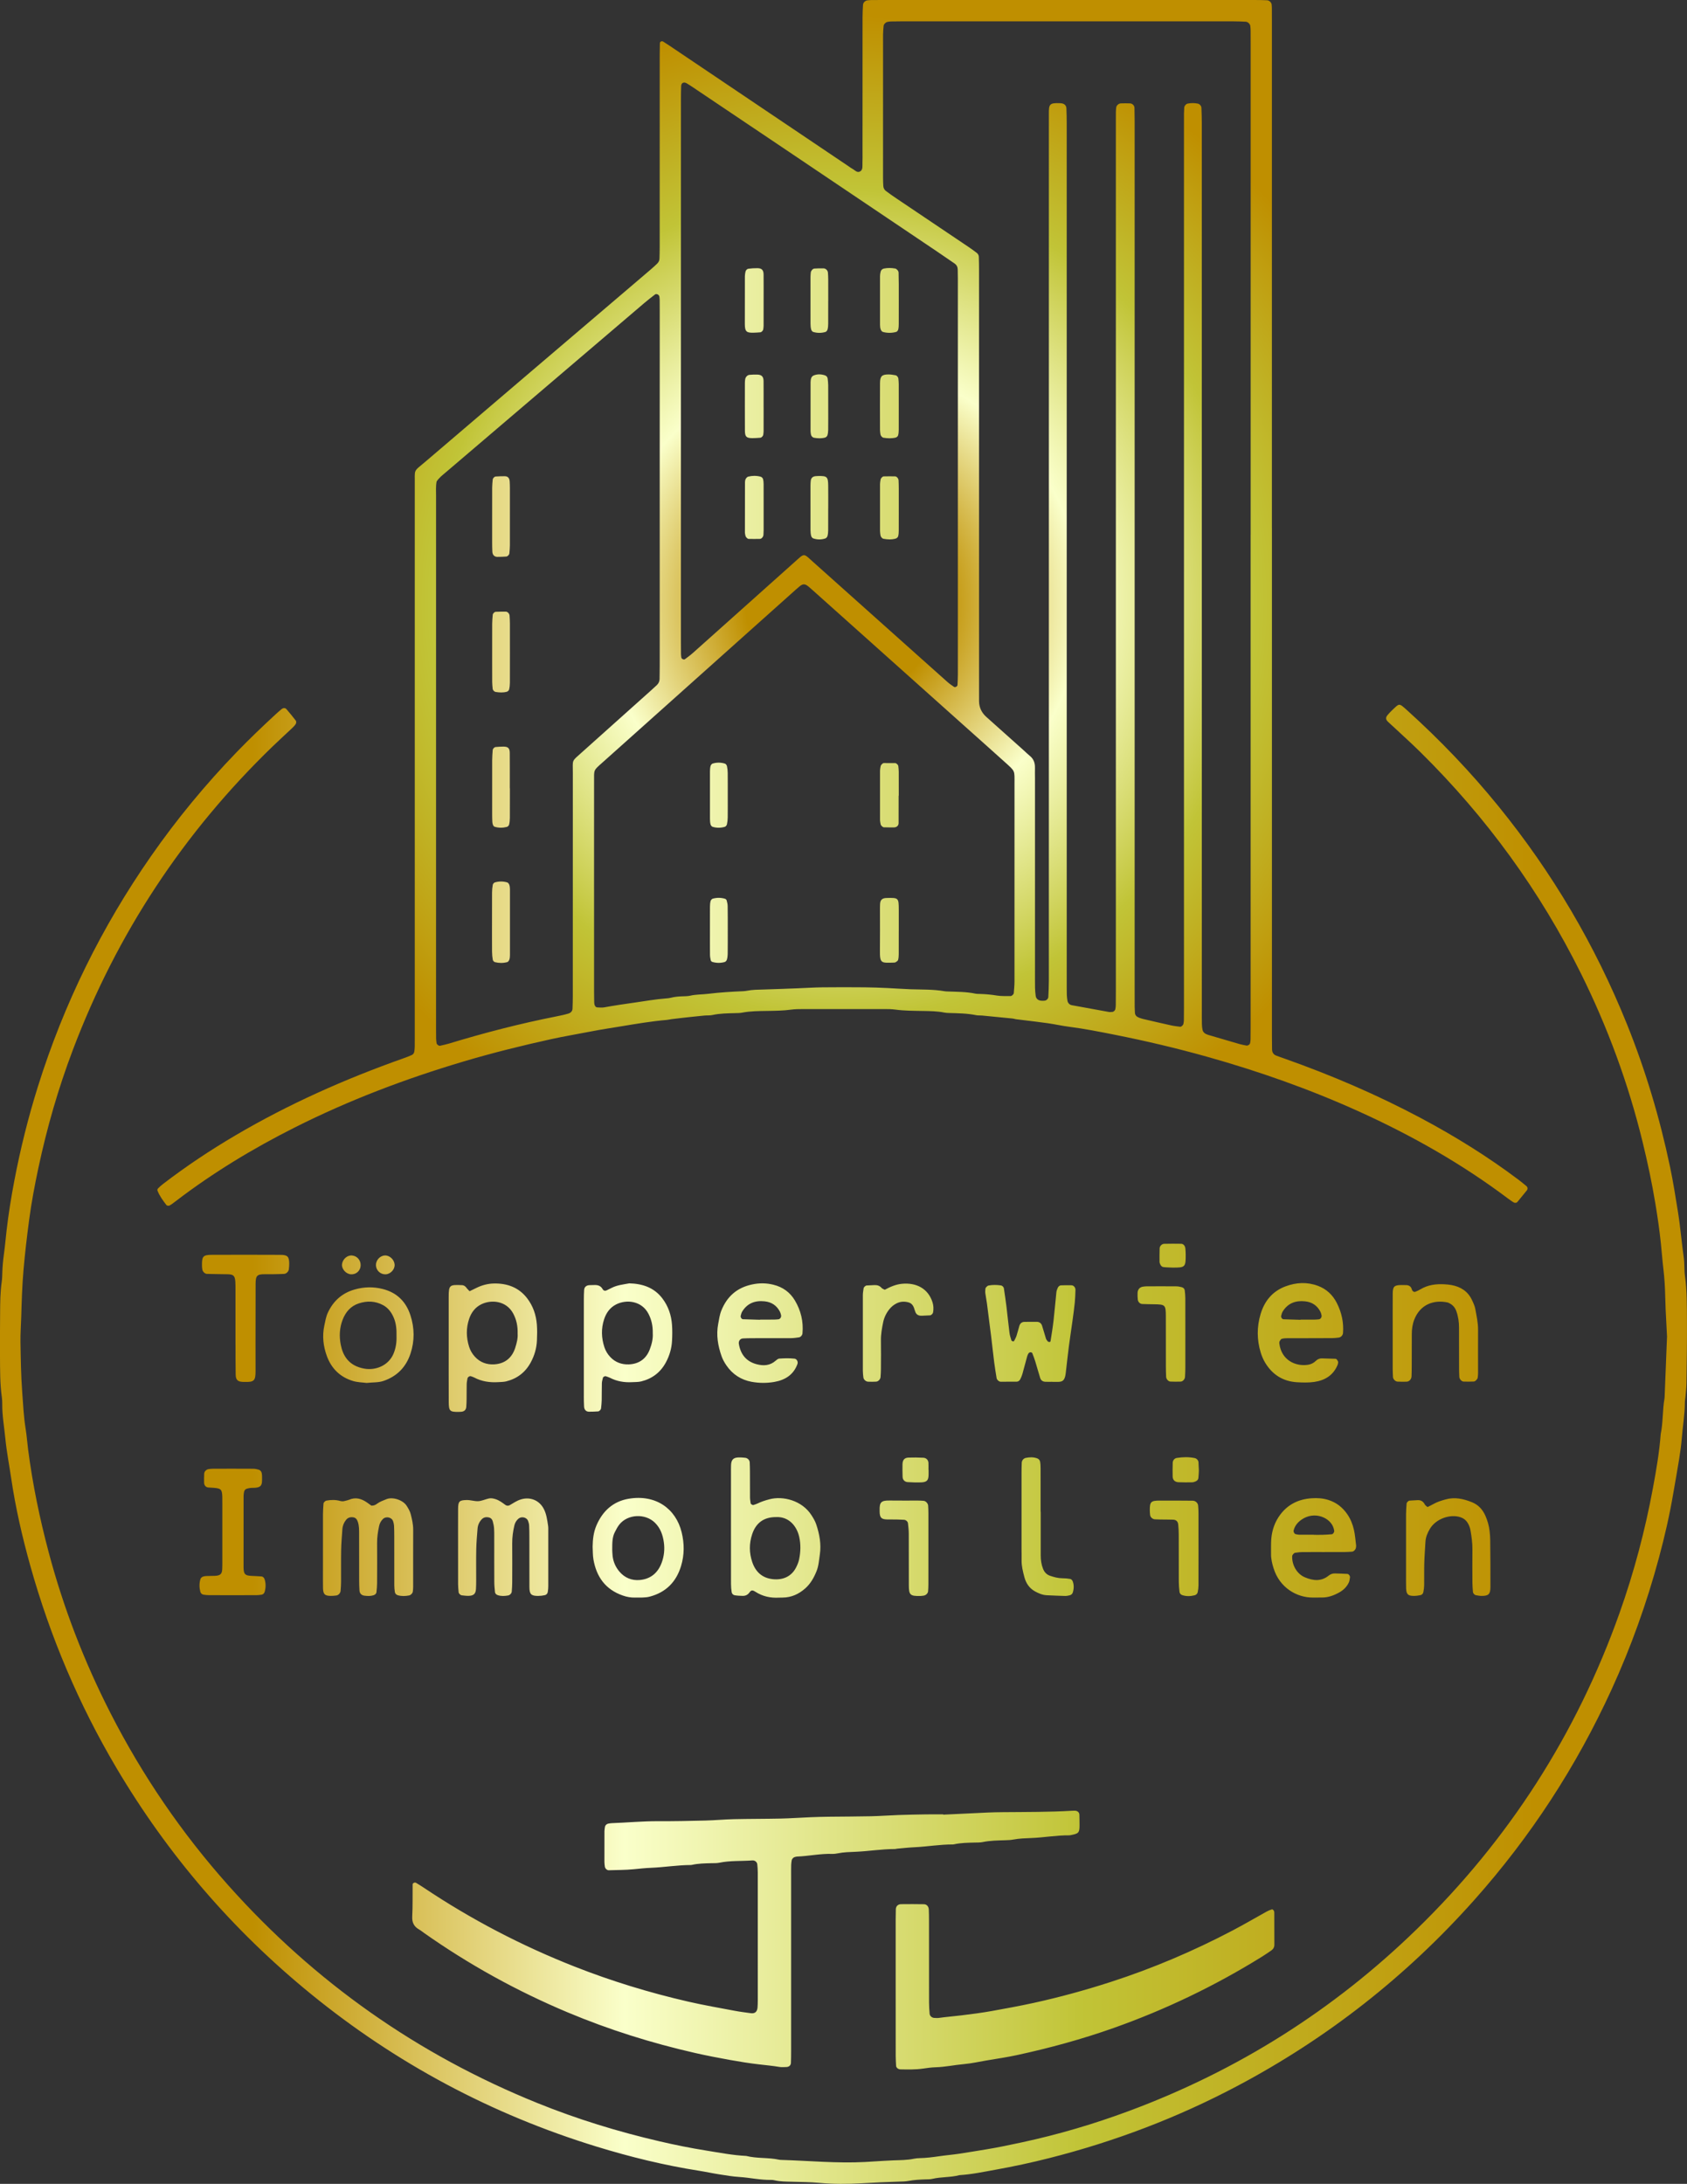 <?xml version="1.0" encoding="UTF-8"?><svg id="Ebene_1" xmlns="http://www.w3.org/2000/svg" xmlns:xlink="http://www.w3.org/1999/xlink" viewBox="0 0 1413.75 1829.28"><rect x="0" y="0" width="1413.75" height="1829.28" fill="#333333" stroke="none"/><defs><style>.cls-1{fill:url(#Unbenannter_Verlauf_1066);}.cls-2{fill:url(#Unbenannter_Verlauf_1067);}</style><radialGradient id="Unbenannter_Verlauf_1066" cx="706.01" cy="504.99" fx="706.01" fy="504.99" r="540.65" gradientUnits="userSpaceOnUse"><stop offset=".15" stop-color="#bf8f00"/><stop offset=".37" stop-color="#faffca"/><stop offset=".64" stop-color="#c1c437"/><stop offset=".91" stop-color="#bf8f00"/></radialGradient><linearGradient id="Unbenannter_Verlauf_1067" x1="0" y1="1026.88" x2="1413.75" y2="1026.88" gradientUnits="userSpaceOnUse"><stop offset=".15" stop-color="#bf8f00"/><stop offset=".37" stop-color="#faffca"/><stop offset=".64" stop-color="#c1c437"/><stop offset=".91" stop-color="#bf8f00"/></linearGradient></defs><path class="cls-1" d="m1065.91,442.4c0,141.68,0,283.37,0,425.05,0,3.84.06,7.67.1,11.51.03,2.47,1.11,4.32,3.44,5.23,2.38.93,4.81,1.74,7.21,2.59,39.2,13.88,77.34,30.2,114.07,49.76,28.54,15.2,55.97,32.2,81.83,51.65,2.29,1.73,4.5,3.57,6.71,5.41.97.81,1.12,2.44.3,3.46-2.59,3.24-5.22,6.45-7.87,9.64-.83,1-2.31,1.1-3.45.35-1.33-.88-2.68-1.75-3.95-2.71-38.98-29.37-81.16-53.26-125.57-73.36-41.1-18.6-83.5-33.55-126.9-45.74-25.81-7.25-51.89-13.39-78.17-18.6-12.5-2.48-25.03-4.95-37.7-6.58-6.01-.77-11.93-2.12-17.93-2.98-6.95-1.01-13.93-1.77-20.9-2.64-1.9-.24-3.8-.43-5.7-.7-.95-.14-1.87-.49-2.81-.59-8.58-.87-17.15-1.71-25.73-2.52-1.59-.15-3.24.05-4.78-.27-7.57-1.56-15.24-1.62-22.91-1.85-1.28-.04-2.57-.1-3.82-.35-6-1.22-12.08-1.24-18.15-1.35-7.67-.14-15.34-.12-22.98-1.15-3.16-.43-6.38-.44-9.58-.44-22.71-.03-45.41-.03-68.12.01-3.19,0-6.42.04-9.58.47-6.68.92-13.39.97-20.1,1.08-7.03.11-14.07.1-21.03,1.46-1.87.37-3.82.33-5.74.38-6.39.18-12.78.21-19.09,1.59-2.16.47-4.46.24-6.69.44-3.5.31-6.99.7-10.48,1.07-2.54.27-5.08.54-7.61.83-3.17.36-6.34.73-9.51,1.13-1.27.16-2.51.52-3.78.63-13.05,1.1-25.94,3.32-38.85,5.45-8.18,1.35-16.38,2.56-24.52,4.16-11.26,2.22-22.61,4.06-33.81,6.53-24.61,5.42-49.07,11.49-73.23,18.67-48.77,14.48-96.17,32.46-141.66,55.35-34.92,17.58-68.24,37.72-99.33,61.47-1.77,1.35-3.54,2.75-5.47,3.85-.62.36-2.18.17-2.56-.33-2.9-3.78-5.78-7.62-7.53-12.12-.19-.49-.02-1.4.34-1.76,1.33-1.35,2.74-2.65,4.25-3.81,19.3-14.81,39.52-28.26,60.48-40.6,44.76-26.35,91.98-47.33,140.89-64.64,2.4-.85,4.8-1.74,7.11-2.8,1.17-.53,1.98-1.63,2.16-2.99.16-1.26.32-2.54.34-3.81.05-3.52.04-7.04.04-10.55,0-150.96,0-301.92,0-452.88,0-2.24-.03-4.48,0-6.72.24-14.79-1.98-10.76,9.83-20.85,57.86-49.45,115.83-98.77,173.77-148.14,4.87-4.15,9.75-8.29,14.59-12.46,1.69-1.46,3.35-2.96,4.95-4.52,1.17-1.14,1.9-2.57,1.94-4.25.08-3.2.17-6.39.17-9.59.01-53.73,0-107.46.01-161.19,0-3.2.07-6.39.14-9.59.03-1.33,1.61-2.08,2.79-1.34,1.62,1.02,3.24,2.05,4.83,3.12,50.13,33.74,100.26,67.48,150.38,101.22,1.06.71,2.06,1.54,3.19,2.12,2.16,1.11,4.16,3.87,6.78,2.19,2.37-1.52,1.67-4.63,1.79-7.12.15-2.87.06-5.76.06-8.63,0-37.74,0-75.48.02-113.22,0-3.51.18-7.02.4-10.53.12-1.9,1.89-3.52,3.8-3.74.95-.11,1.91-.2,2.86-.22,2.56-.04,5.12-.03,7.68-.03,104.9,0,209.81,0,314.71,0,3.2,0,6.39.07,9.58.21,1.87.09,3.68,1.93,3.84,3.69.09.95.15,1.91.16,2.87.02,3.2.02,6.4.02,9.59,0,142,0,284.01,0,426.01Zm-17.82,5.45c0-137.2,0-274.41,0-411.61,0-3.52,0-7.04-.03-10.55-.01-1.28-.12-2.55-.25-3.83-.18-1.74-2.01-3.57-3.88-3.67-3.51-.18-7.03-.31-10.54-.31-92.75-.02-185.5-.01-278.25,0-2.88,0-5.76.02-8.63.1-.95.02-1.9.22-2.84.39-1.34.23-3.04,1.87-3.17,3.25-.24,2.54-.48,5.09-.48,7.63-.03,39.98-.02,79.96-.01,119.93,0,2.24.1,4.47.23,6.71.1,1.69.93,3.15,2.21,4.11,3.06,2.31,6.22,4.49,9.4,6.63,19.89,13.39,39.8,26.75,59.69,40.14,2.38,1.6,4.71,3.3,6.99,5.03,1.04.79,1.71,1.94,1.75,3.28.11,3.51.18,7.03.18,10.55,0,117.69,0,235.39,0,353.08,0,2.88-.02,5.76.01,8.64q.09,7.76,6.05,13.13c10.48,9.39,20.99,18.75,31.48,28.13,1.67,1.49,3.24,3.11,4.99,4.5,3.3,2.63,4.45,6.08,4.34,10.15-.08,2.88.02,5.76.02,8.63,0,53.41,0,106.82,0,160.23,0,5.12-.04,10.24.04,15.35.04,2.23.26,4.46.55,6.68.31,2.37,2.03,3.85,4.59,4.08.95.09,1.92.06,2.87-.02,1.51-.12,3.06-1.56,3.13-3.11.21-4.46.44-8.93.44-13.4.02-238.91.02-477.82.02-716.72,0-3.2.02-6.4,0-9.59-.06-8.22.56-9.29,9.37-8.96.32.01.64.06.95.09,2.54.21,4.27,1.75,4.37,4.2.17,4.15.26,8.31.26,12.46.01,239.55,0,479.1.01,718.64,0,3.84-.02,7.68.07,11.51.04,1.59.26,3.18.5,4.75.32,2.03,1.74,3.55,3.68,3.91,10.35,1.91,20.71,3.81,31.07,5.66.92.16,1.9.01,2.85-.03,1.16-.05,2.41-1.23,2.58-2.43.14-.95.34-1.9.35-2.85.06-3.84.07-7.68.07-11.51,0-242.43,0-484.85,0-727.28,0-3.2-.02-6.4.02-9.59.02-1.28.12-2.55.26-3.82.2-1.81,2-3.48,3.97-3.55,2.55-.09,5.1-.09,7.65.01,1.98.09,3.65,1.78,3.7,3.7.1,3.83.15,7.67.15,11.51,0,243.71,0,487.41,0,731.12,0,3.52-.02,7.04.02,10.55.01,1.6.12,3.19.2,4.79.11,2.22,1.51,3.42,3.41,4.15,1.19.46,2.41.86,3.65,1.15,7.76,1.81,15.53,3.63,23.31,5.33,2.49.55,5.04.8,7.57,1.14.91.12,2.52-1.36,2.69-2.37.15-.94.39-1.89.4-2.84.07-3.84.08-7.67.08-11.51,0-246.26,0-492.53,0-738.79,0-3.2-.02-6.4.01-9.59.02-1.6.1-3.19.21-4.79.1-1.5,1.55-3.14,2.92-3.39,2.85-.52,5.7-.56,8.55.05,1.37.29,2.87,1.85,2.93,3.4.17,4.15.33,8.3.33,12.46.01,247.86.01,495.73.02,743.59,0,3.84-.02,7.68.06,11.51.03,1.59.2,3.19.49,4.76.31,1.66,1.41,2.84,2.91,3.58.85.42,1.78.71,2.69.98,8.57,2.52,17.14,5.05,25.73,7.52,1.84.53,3.74.81,5.62,1.19,1.05.21,2.78-.96,2.93-1.96.14-.95.37-1.89.39-2.84.07-3.52.08-7.04.08-10.55,0-137.52,0-275.05,0-412.57Zm-550.25,296.54c0,28.77,0,57.54,0,86.31,0,2.88.03,5.75.11,8.63.03.95.11,1.97.49,2.81.37.82,1.01,1.68,2.12,1.7,1.9.04,3.86.31,5.7-.03,8.47-1.54,16.98-2.8,25.51-4,8.84-1.24,17.63-2.85,26.55-3.5,1.27-.09,2.56-.22,3.79-.54,3.43-.89,6.93-1.13,10.45-1.24,1.91-.06,3.88-.06,5.72-.49,5.03-1.17,10.17-.97,15.23-1.59,9.84-1.2,19.71-1.79,29.61-2.2.95-.04,1.91-.18,2.85-.36,4.73-.92,9.53-.91,14.32-1.05,9.26-.26,18.52-.64,27.78-.99,7.02-.27,14.04-.74,21.07-.82,11.83-.14,23.65-.11,35.48-.01,6.39.05,12.77.32,19.16.6,6.38.28,12.76.81,19.14,1.02,9.58.31,19.18,0,28.68,1.66.94.17,1.91.16,2.87.2,7.66.3,15.34.2,22.9,1.8,1.24.26,2.55.23,3.82.26,4.8.12,9.54.57,14.29,1.35,3.74.62,7.62.35,11.44.41.99.02,2.57-1.45,2.65-2.44.25-3.17.59-6.36.6-9.54.04-55.3.04-110.6.01-165.9,0-11.3.79-10.07-8.05-18.04-11.63-10.49-23.35-20.88-35.02-31.32-41.94-37.49-83.88-74.99-125.82-112.48-1.19-1.06-2.38-2.13-3.61-3.16-3-2.53-4.81-2.62-7.59-.3-2.2,1.85-4.34,3.77-6.49,5.69-52.67,47.07-105.33,94.15-158,141.23-8.62,7.71-7.74,6.1-7.76,17.12-.05,29.73-.02,59.46-.02,89.18Zm72.79-434.39c0,76.11,0,152.22,0,228.33,0,3.2,0,6.4.05,9.59.01.95.18,1.9.29,2.85.14,1.12,2.1,2.09,3.01,1.41,2.28-1.72,4.62-3.4,6.75-5.3,28.4-25.33,56.77-50.69,85.13-76.06,8.81-7.88,7.14-7.59,15.95.25,27.46,24.46,54.85,48.99,82.27,73.5,10.01,8.95,20.01,17.92,30.06,26.83,1.66,1.47,3.53,2.69,5.36,3.96.92.64,2.85-.4,2.91-1.57.14-2.87.3-5.74.3-8.62.01-110.65.01-221.29,0-331.94,0-2.56-.04-5.12-.12-7.67-.06-2.04-.97-3.69-2.65-4.85-5-3.45-10-6.89-15.04-10.28-42.96-28.92-85.92-57.83-128.9-86.73-24.93-16.77-49.88-33.52-74.83-50.26-1.86-1.25-3.72-2.48-5.64-3.62-2.48-1.47-4.61-.45-4.71,2.27-.13,3.51-.18,7.03-.18,10.55,0,75.79,0,151.58,0,227.37Zm-204.74,93.33c-.78,3.8-.46,7.97-.46,12.11-.02,148.99-.01,297.97-.01,446.96,0,2.56-.02,5.12.05,7.67.04,1.27.24,2.54.4,3.8.12.97,1.89,2.32,2.8,2.11,2.49-.57,5-1.06,7.44-1.8,29.61-9.01,59.54-16.75,89.92-22.76,3.44-.68,6.88-1.4,10.24-2.39,1.87-.55,3.41-1.89,3.51-4.09.15-3.51.24-7.03.24-10.54.01-62.34-.02-124.69.03-187.03,0-11.49-1.31-9.22,7.54-17.16,19.28-17.29,38.6-34.53,57.89-51.8,1.67-1.49,3.33-2.98,4.95-4.53,1.45-1.38,2.26-3.1,2.31-5.1.08-3.52.12-7.03.12-10.55,0-99.43,0-198.86,0-298.29,0-2.88,0-5.75-.04-8.63-.01-.95-.15-1.91-.25-2.86-.16-1.54-2.42-2.72-3.62-1.8-3.04,2.33-6.07,4.68-8.99,7.16-24.83,21.14-49.63,42.31-74.44,63.46-30.65,26.13-61.31,52.26-91.96,78.4-2.66,2.27-5.52,4.36-7.68,7.66Z"/><path class="cls-2" d="m1397.04,1120.06c-.37-7.23-.81-15.21-1.19-23.19-.18-3.83-.29-7.67-.37-11.51-.15-7.36-.61-14.67-1.47-22-.86-7.29-1.4-14.62-2.16-21.93-1.15-11.14-2.78-22.2-4.6-33.22-2.86-17.33-6.52-34.5-10.69-51.59-11.95-48.95-29.23-95.91-51.61-141.02-34.41-69.4-79.43-131.12-134.53-185.51-7.05-6.96-14.43-13.59-21.67-20.37-1.87-1.75-3.81-3.42-5.64-5.2-2.01-1.94-2.01-3.63-.08-5.81,1.06-1.2,2.11-2.41,3.28-3.5,6.58-6.19,5.76-6.68,12.86-.28,27.61,24.89,53.22,51.68,76.67,80.53,45.1,55.49,81.01,116.39,107.71,182.73,15.55,38.63,27.4,78.38,35.96,119.11,2.63,12.49,4.61,25.12,6.65,37.74,2.09,12.95,3.07,26.01,4.97,38.97.28,1.89.27,3.83.37,5.74.16,2.87.08,5.78.49,8.62,1.8,12.72,1.63,25.53,1.71,38.31.11,17.27-.18,34.54-.41,51.81-.05,3.83-.51,7.65-.82,11.47-.13,1.59-.49,3.18-.5,4.77-.03,9.94-1.78,19.73-2.55,29.61-.47,6.04-1.33,12.07-2.29,18.06-1.5,9.46-3.26,18.88-4.86,28.33-3.09,18.28-7.24,36.33-12.06,54.21-10.16,37.71-23.28,74.36-39.51,109.9-29.58,64.76-68.03,123.73-115.39,176.86-56.75,63.67-122.82,115.51-198.19,155.47-50.18,26.61-102.9,46.63-157.91,60.56-14.83,3.76-29.82,6.98-44.88,9.69-10.03,1.8-20.05,3.94-30.28,4.55-7.45,2-15.27,1.35-22.77,3.13-1.84.44-3.81.37-5.73.43-4.8.16-9.57.41-14.31,1.3-2.5.47-5.09.5-7.64.57-10.55.29-21.08.8-31.61,1.4-11.78.67-23.63.72-35.46-.37-7.63-.7-15.33-.69-23-.93-4.79-.15-9.6-.09-14.31-1.19-.93-.22-1.9-.37-2.85-.35-9,.21-17.78-1.88-26.71-2.45-5.72-.36-11.41-1.34-17.09-2.23-5.67-.89-11.29-2.12-16.95-3.01-29.05-4.57-57.54-11.57-85.61-20.18-88.12-27.06-168.01-69.66-239.48-127.89-65.62-53.46-119.97-116.66-163.08-189.53-31.42-53.12-55.32-109.45-71.97-168.83-6.81-24.3-12.47-48.9-16.15-73.9-1.63-11.06-3.79-22.06-4.87-33.17-.93-9.53-2.65-19.01-2.58-28.64.02-1.91-.06-3.85-.33-5.74-1.61-11.45-1.46-22.97-1.55-34.48-.09-12.15.03-24.31.1-36.46.05-8.63.13-17.27,1.36-25.85.36-2.52.4-5.1.48-7.66.16-5.12.62-10.19,1.33-15.27.92-6.64,1.48-13.33,2.25-20,1.61-13.98,3.87-27.85,6.49-41.65,5.08-26.68,11.65-53.02,19.78-78.95,21.69-69.15,53.3-133.42,94.73-192.87,21.62-31.03,45.62-60.09,71.91-87.28,10.46-10.81,21.3-21.21,32.35-31.4,1.64-1.52,3.34-2.98,5.05-4.42,1.52-1.28,3.16-1.34,4.27-.04,2.69,3.15,5.35,6.33,7.85,9.64.43.57.34,1.99-.07,2.67-.83,1.33-1.98,2.49-3.13,3.58-5.34,5.06-10.8,9.99-16.09,15.1-74.8,72.22-130.65,156.95-167.52,254.16-12.26,32.31-21.81,65.45-29,99.25-3.05,14.37-5.79,28.82-7.72,43.38-1.84,13.93-3.5,27.88-4.71,41.9-1.13,13.09-1.55,26.16-1.9,39.26-.19,7.03-.77,14.06-.65,21.08.25,14.06.42,28.15,1.47,42.17.76,10.18,1.21,20.41,2.86,30.54.92,5.66,1.3,11.41,2.04,17.12,3.77,29.19,9.71,57.92,17.28,86.36,12.45,46.81,29.81,91.71,51.85,134.81,26.79,52.38,59.74,100.56,98.92,144.43,72.14,80.8,158.45,141.52,258.89,182.12,33.22,13.43,67.37,23.92,102.24,32.01,13.04,3.03,26.2,5.69,39.42,7.79,11.01,1.75,22,3.92,33.19,4.44,9.05,2.3,18.5,1.19,27.59,3.17.62.13,1.27.17,1.91.18,23.32.7,46.6,2.97,69.97,1.74,2.55-.13,5.1-.31,7.66-.46,5.42-.31,10.84-.71,16.27-.91,5.75-.21,11.51-.17,17.19-1.37,1.55-.33,3.17-.45,4.76-.49,5.44-.13,10.81-.77,16.2-1.57,5.67-.84,11.4-1.29,17.1-2.15,7.57-1.15,15.11-2.41,22.66-3.65,10.09-1.64,20.06-3.78,30.04-5.92,30.32-6.52,59.98-15.3,89.05-26.07,91.22-33.81,171.84-84.6,241.54-152.4,77.14-75.03,133.87-163.32,169.94-264.81,12.12-34.09,21.36-68.95,27.96-104.49,2.8-15.06,5.42-30.19,6.57-45.51,2.04-9.74,1.42-19.77,3.13-29.55.11-.63.13-1.27.16-1.91.65-16.29,1.29-32.58,1.97-49.65Zm-606.58,399.72c-4.8,0-9.59-.06-14.39.01-7.67.12-15.34.26-23.01.53-7.67.27-15.32.86-22.99,1.03-11.83.26-23.66.25-35.49.4-5.11.07-10.23.2-15.34.41-8.3.34-16.6.95-24.91,1.13-13.11.29-26.22.21-39.33.51-7.99.18-15.96.95-23.94,1.15-13.11.33-26.22.6-39.33.54-13.13-.06-26.19,1.19-39.28,1.66-.95.03-1.89.26-2.84.41-1.15.19-2.43,1.41-2.6,2.5-.19,1.26-.46,2.52-.47,3.79-.05,8.63-.05,17.27-.02,25.9,0,1.27.21,2.54.37,3.81.19,1.51,1.73,3.06,3.25,3.02,7.02-.2,14.07-.18,21.05-.86,4.77-.47,9.52-.99,14.32-1.18,11.17-.44,22.25-2.33,33.45-2.34.32,0,.64-.07.95-.14,5.35-1.18,10.79-1.26,16.22-1.39,2.24-.06,4.53.06,6.69-.39,9.16-1.9,18.49-1.22,27.72-1.93,2.05-.16,3.89,1.35,4.08,3.24.22,2.22.41,4.46.41,6.69.02,35.82.02,71.63.01,107.45,0,1.92-.06,3.84-.2,5.75-.28,3.65-2.22,5.32-5.62,4.84-4.42-.62-8.87-1.14-13.25-1.97-13.16-2.5-26.38-4.76-39.42-7.77-32.38-7.45-64.1-17.13-95.04-29.31-44.47-17.5-86.6-39.47-126.33-66.04-2.12-1.42-4.29-2.76-6.47-4.08-1.12-.68-2.91.15-2.93,1.33-.09,8.95.14,17.91-.33,26.84-.27,5.18,1.59,8.55,5.91,10.98,1.39.78,2.62,1.83,3.93,2.75,37.76,26.6,77.97,48.78,120.57,66.64,34.53,14.48,70.11,25.63,106.59,33.94,9.63,2.2,19.35,4.05,29.08,5.81,8.16,1.47,16.36,2.81,24.6,3.75,5.71.66,11.43,1.19,17.1,2.14,1.87.31,3.83.11,5.74.07,2.22-.05,3.77-1.4,3.85-3.44.12-3.19.16-6.39.16-9.59,0-49.25,0-98.5,0-147.75,0-2.88-.02-5.76.06-8.63.03-1.27.26-2.53.44-3.79.16-1.08,1.45-2.43,2.47-2.66.62-.14,1.23-.39,1.86-.42,9.9-.37,19.66-2.56,29.62-2.24,1.58.05,3.2-.16,4.76-.48,5.05-1.03,10.16-1.08,15.27-1.31,10.85-.5,21.61-2.29,32.49-2.28.63,0,1.26-.25,1.89-.31,4.77-.42,9.54-.97,14.32-1.19,10.85-.5,21.6-2.41,32.49-2.35.32,0,.64-.07.95-.14,5.66-1.23,11.42-1.29,17.18-1.43,2.24-.06,4.52.03,6.69-.41,6.32-1.3,12.71-1.35,19.1-1.55,2.23-.07,4.49-.16,6.68-.57,5.06-.97,10.16-1.08,15.28-1.29,10.53-.42,20.96-2.36,31.54-2.24.32,0,.64-.06.95-.12,6.68-1.33,7.72-1.71,7.65-8.51-.03-2.88-.02-5.76-.12-8.63-.07-2.05-1.64-3.37-3.86-3.38-.64,0-1.28,0-1.92.03-19.48,1.16-39,1.03-58.5,1.2-4.16.04-8.31.13-12.46.31-12.45.56-24.9,1.19-37.36,1.78,0-.08-.01-.16-.02-.24Zm-39.84,202.21c0,2.87.19,5.74.35,8.6.06,1.13,1.4,2.41,2.49,2.58.31.05.62.2.93.2,6.39.11,12.78.29,19.15-.65,3.47-.51,6.98-1,10.48-1.1,8.01-.23,15.84-1.95,23.8-2.65,6.34-.56,12.6-1.97,18.89-3.05,8.49-1.45,17.03-2.66,25.44-4.48,27.47-5.94,54.55-13.32,81.05-22.71,43.53-15.42,84.93-35.28,124.18-59.63,2.71-1.68,5.35-3.49,7.99-5.3,1.68-1.15,2.59-2.76,2.58-4.85-.02-8.95-.01-17.91-.05-26.86,0-.61-.16-1.32-.5-1.81-.31-.46-1.08-1.07-1.44-.95-1.51.47-3,1.06-4.38,1.82-9.51,5.26-18.88,10.77-28.5,15.82-32.87,17.27-66.92,31.77-102.28,43.19-21.27,6.87-42.78,12.78-64.63,17.56-11.54,2.52-23.15,4.63-34.76,6.73-8.47,1.53-17.03,2.61-25.57,3.67-6.33.78-12.71,1.27-19.04,2.15-1.25.17-2.55.04-3.83,0-1.93-.06-3.76-1.57-3.92-3.51-.27-3.18-.48-6.37-.49-9.56-.04-23.03-.02-46.06-.03-69.09,0-2.88-.04-5.76-.17-8.63-.12-2.57-1.71-4.4-4.09-4.44-6.39-.11-12.79-.12-19.18-.04-2.58.03-4.26,1.74-4.35,4.16-.1,2.88-.13,5.75-.13,8.63-.01,18.87,0,37.74,0,56.62,0,19.19-.01,38.38.02,57.58Zm-138-394.97c0,2.21.2,4.45.54,6.63.2,1.32,1.25,2.38,2.52,2.6,2.18.37,4.42.45,6.64.51,2.36.06,4.3-.82,5.74-2.83,1.31-1.83,2.25-2.37,4.88-.67,6.13,3.97,12.84,5.4,20.04,4.97.95-.06,1.91-.05,2.87-.05,7.37-.05,13.62-2.92,19.03-7.74,4.39-3.9,7.17-8.86,9.36-14.26,1.84-4.53,2.1-9.32,2.8-14.03,1.31-8.72-.3-17.16-3.05-25.38-.9-2.68-2.42-5.2-3.96-7.6-7.92-12.36-23.91-16.36-35.28-13.31-3.4.91-6.73,1.94-9.89,3.51-1.12.56-2.36.88-3.55,1.28-.61.2-2.18-.78-2.25-1.41-.19-1.57-.51-3.14-.53-4.71-.06-7.34-.02-14.68-.05-22.02-.01-2.55-.07-5.1-.2-7.65-.09-1.84-1.73-3.54-3.72-3.77-1.89-.22-3.81-.38-5.71-.31-4.41.17-6.08,2.01-6.22,6.68-.07,2.23-.04,4.47-.04,6.7,0,14.68,0,29.36,0,44.04,0,16.27-.02,32.55.02,48.82Zm57.11-39.81c1.43,6.29,1.25,12.68-.05,18.97-.51,2.45-1.54,4.86-2.71,7.1-3.78,7.18-10.78,10.38-19.25,9.5-8.88-.93-14.48-6-17.3-14.28-2.65-7.78-2.68-15.63-.07-23.43,3.21-9.61,9.96-14.37,20.09-14.3,10.38-.52,17.19,7.22,19.29,16.45Zm-285.86,9.24c0,10.22-.03,20.44.02,30.66.01,2.22.26,4.45.46,6.66.09,1.02,1.5,2.4,2.59,2.53,1.89.22,3.8.47,5.7.44,4.23-.08,5.97-1.67,6.23-5.62.17-2.55.18-5.11.19-7.66.02-8.62-.12-17.25.06-25.87.12-5.74.63-11.47,1.09-17.2.24-2.93,1.42-5.56,3.45-7.73,1.69-1.8,3.84-2.13,6.16-1.55,1.72.43,2.72,1.67,3.14,3.28.49,1.84.92,3.73,1.07,5.62.21,2.54.15,5.11.16,7.66.01,12.46-.03,24.92.04,37.37.01,2.86.29,5.72.59,8.57.15,1.38,1.23,2.21,2.5,2.61,2.81.89,5.67.71,8.52.19,1.46-.27,2.92-1.75,3.04-3.31.19-2.54.36-5.09.37-7.64.04-10.86.09-21.72,0-32.58-.04-5.15.65-10.19,1.83-15.18.53-2.22,1.65-4.11,3.42-5.62,2.51-2.14,6.97-1.15,8.04,1.89.42,1.19.81,2.45.88,3.69.17,3.19.21,6.38.21,9.58.02,14.05-.02,28.11.04,42.16.03,6,1.45,7.4,7.29,7.4,1.89,0,3.82-.23,5.66-.65,1.27-.28,2.23-1.31,2.44-2.67.25-1.57.41-3.16.41-4.75.03-15.33.01-30.66,0-46,0-1.6.08-3.22-.16-4.78-.78-5.04-1.36-10.15-3.95-14.7-3.9-6.84-11.38-9.6-18.88-7.28-3.43,1.06-6.28,3.06-9.31,4.81-1.19.69-2.55.59-3.62-.19-2.58-1.89-5.08-3.82-8.2-4.83-1.88-.61-3.77-.99-5.64-.59-3.11.67-6.15,2.22-9.24,2.28-3.09.06-6.21-1.04-9.43-.97-6.07.13-7.1,1.02-7.14,7.37-.07,10.86-.02,21.72-.02,32.58h-.01Zm-76.18-37.81c-4.71-3.32-9.68-4.81-15.29-2.34-.87.38-1.85.49-2.76.78-1.54.49-2.99.63-4.64.16-3.73-1.06-7.57-.97-11.38-.3-1.07.19-2.46,1.52-2.53,2.58-.19,2.86-.42,5.72-.43,8.59-.04,18.85-.02,37.69-.02,56.54,0,1.92-.01,3.83.05,5.75.17,4.94,1.47,6.29,6.26,6.38,1.59.03,3.18-.13,4.77-.31,1.83-.21,3.51-1.92,3.69-3.86.23-2.54.4-5.09.41-7.64.05-8.94-.1-17.89.07-26.83.11-5.74.65-11.47,1.02-17.2.2-2.95,1.29-5.59,3.13-7.89,1.54-1.93,3.71-2.43,6.03-2.08,2.13.32,3.17,1.88,3.82,3.82,1.14,3.41,1.05,6.93,1.06,10.44.02,12.78,0,25.55.03,38.33,0,2.87.08,5.75.26,8.61.17,2.62,1.7,4.13,4.17,4.43,2.55.31,5.1.46,7.58-.35,1.26-.41,2.34-1.22,2.49-2.61.28-2.53.51-5.08.52-7.62.06-11.18.09-22.36.01-33.54-.03-4.83.68-9.55,1.69-14.24.48-2.23,1.5-4.18,3.14-5.81,2.64-2.62,7.53-1.58,8.62,1.92.38,1.21.7,2.47.76,3.72.15,2.87.17,5.75.18,8.62.02,13.74,0,27.47.03,41.21,0,1.9.18,3.82.48,5.69.21,1.33,1.23,2.29,2.49,2.65,3.13.89,6.31.78,9.48.15,1.4-.28,2.92-1.85,3.08-3.3.14-1.27.28-2.54.28-3.81,0-15.97-.05-31.94.02-47.91.02-4.54-1-8.9-2.11-13.2-.62-2.41-2-4.69-3.34-6.83-3.01-4.79-11.66-7.78-17.05-5.55-2.66,1.1-5.38,2.01-7.71,3.74-1.31.97-2.66,1.75-4.82,1.65-.97-.7-2.25-1.63-3.54-2.54Zm83.37-179.72c-.96-1.39-2.14-2.36-3.87-2.43-10.36-.45-11.21-.29-11.17,9.97.05,13.73,0,27.45,0,41.18,0,15.64-.04,31.28.04,46.92.04,7.39.98,8.2,8.34,8.09.64-.01,1.28-.05,1.91-.08,2.64-.15,4.23-1.55,4.43-4.06.18-2.22.25-4.46.28-6.69.05-4.15-.01-8.3.09-12.45.04-1.58.37-3.15.64-4.71.2-1.18,1.87-2.24,2.86-1.88.89.32,1.83.57,2.66,1.01,6.39,3.43,13.25,4.38,20.38,3.94,2.22-.14,4.5-.13,6.63-.66,9.14-2.29,16.04-7.58,20.53-15.92,3.07-5.7,4.86-11.79,5.15-18.25.2-4.46.3-8.95-.05-13.4-.64-8.1-3.19-15.59-8.21-22.11-7.03-9.1-16.76-12.5-27.76-12.29-5.04.09-10.1,1.4-14.75,3.72-1.7.85-3.43,1.67-5.66,2.75-1.21-1.27-1.94-1.89-2.47-2.65Zm40.74,49.98c-2.73,8.51-8.67,13.37-17.52,13.92-6.25.39-11.96-1.59-16.36-6.44-2.18-2.41-3.81-5.17-4.78-8.22-2.49-7.82-2.62-15.74.04-23.52,1.8-5.27,5.01-9.6,10.2-12.14,8.49-4.14,20.9-2.91,26.61,7.6,2.81,5.17,3.99,10.73,3.8,17.09.27,3.72-.73,7.75-2,11.71Zm57.46,40.66c0,2.87.05,5.74.2,8.61.13,2.66,1.65,4.29,4.13,4.33,2.53.04,5.08-.12,7.61-.27,1.06-.06,2.39-1.46,2.51-2.59.23-2.21.48-4.43.53-6.65.1-4.79,0-9.58.14-14.36.05-1.56.56-3.1.91-4.64.15-.67,1.7-1.45,2.33-1.22,1.19.42,2.44.74,3.56,1.32,5.83,3,12.05,4.02,18.53,3.66,2.54-.14,5.16-.03,7.6-.63,9.13-2.23,16.1-7.45,20.63-15.78,3.1-5.69,4.9-11.78,5.24-18.22.23-4.45.3-8.95-.02-13.4-.58-8.11-3.12-15.61-8.09-22.15-6.96-9.15-16.69-12.29-27.68-12.6-5,.95-10.13,1.41-14.76,3.78-1.42.73-2.84,1.44-4.29,2.11-1.18.55-2.51.39-3.29-1.01-1.67-2.99-4.23-3.6-7.27-3.46-1.27.06-2.55.03-3.83.09-2.62.14-4.29,1.6-4.44,4.05-.16,2.55-.23,5.1-.23,7.65-.02,13.73-.01,27.45-.01,41.18,0,13.41-.01,26.81,0,40.22Zm55.26-39.22c-3.05,8-9.19,12.21-17.58,12.52-5.89.22-11.32-1.69-15.53-6.19-2.21-2.37-3.89-5.1-4.9-8.15-2.57-7.79-2.82-15.69-.23-23.52,1.75-5.3,4.86-9.71,9.98-12.34,8.64-4.44,21.55-3.16,27.23,7.93,2.54,4.95,3.66,10.17,3.54,16.27.3,4.31-.8,8.98-2.51,13.47Zm337.33,27.17c1.6,0,3.19.02,4.79,0,3.65-.05,5.09-1.1,6.05-4.82.31-1.23.42-2.51.57-3.78.82-6.97,1.55-13.95,2.45-20.9.95-7.27,2.08-14.52,3.08-21.79.7-5.05,1.4-10.11,1.91-15.19.35-3.49.45-7,.56-10.51.06-2.11-1.47-3.89-3.39-3.94-2.86-.08-5.74-.04-8.6.06-1.4.05-2.36.99-2.89,2.19-.51,1.15-.98,2.4-1.11,3.64-.84,7.93-1.48,15.88-2.39,23.8-.65,5.68-1.6,11.34-2.47,16.99-.12.78-.76,1.01-1.48.75-.28-.11-.66-.15-.82-.36-.57-.75-1.28-1.48-1.56-2.34-1.17-3.64-2.1-7.36-3.32-10.98-.65-1.93-2.16-3.13-4.35-3.13-3.51,0-7.02-.03-10.53.06-2.16.06-3.51,1.34-4.11,3.37-.81,2.75-1.49,5.55-2.38,8.27-.49,1.5-1.29,2.9-2.01,4.31-.11.22-.6.45-.82.38-.53-.17-1.31-.41-1.43-.8-.66-2.13-1.37-4.28-1.65-6.48-.93-7.28-1.63-14.58-2.52-21.87-.62-5.06-1.39-10.11-2.13-15.15-.19-1.3-1.37-2.42-2.48-2.58-3.49-.5-6.98-.58-10.46.09-.9.17-2.5,1.74-2.56,2.62-.08,1.27-.24,2.56-.08,3.8.36,2.85.98,5.66,1.35,8.51,1.21,9.17,2.38,18.34,3.51,27.52.9,7.28,1.65,14.58,2.58,21.86.56,4.43,1.31,8.84,2.02,13.25.22,1.38,1.96,3,3.34,3.02,4.47.04,8.93.03,13.4-.03,1.38-.02,2.45-.82,3.05-1.99.72-1.4,1.37-2.88,1.8-4.4,1.39-4.91,2.65-9.85,4.01-14.77.25-.9.63-1.81,1.15-2.58.31-.46,1.01-.85,1.56-.9.52-.04,1.4.28,1.56.67.96,2.36,1.84,4.75,2.59,7.18,1.41,4.57,2.63,9.2,4.08,13.76.63,2,2.26,3.04,4.37,3.11,1.91.07,3.83.01,5.74.01v.07Zm216.16-36.62c6.06,0,12.13.04,18.19-.02,1.9-.02,3.82-.21,5.71-.46,1.92-.25,3.44-2.01,3.58-3.92.66-8.82-1.21-17.13-5.16-24.98-3.44-6.83-8.71-11.79-15.91-14.46-9.06-3.36-18.16-2.89-27.12.45-11.01,4.11-17.67,12.34-20.93,23.32-3.16,10.64-3.11,21.43.12,32.08.92,3.02,2.21,6.03,3.85,8.72,6.06,9.93,14.96,15.51,26.63,16.19,4.76.28,9.63.42,14.33-.25,9.04-1.28,16.19-5.62,19.75-14.56.23-.57.23-1.24.34-1.86.15-.81-1.23-2.94-2.05-2.97-3.82-.15-7.64-.27-11.46-.34-1.98-.04-3.68.59-5.15,2.06-1.85,1.84-4.19,2.96-6.77,3.33-10.3,1.48-22.1-3.86-23.84-17.86-.08-.61-.04-1.35.25-1.86.44-.78,1.02-1.81,1.75-2.03,1.5-.44,3.14-.53,4.72-.54,6.38-.05,12.77-.02,19.15-.02v-.02Zm-22.52-15.84c-1.07-.04-2.18-1.78-1.84-2.9.36-1.21.62-2.51,1.27-3.56,4.36-7.05,10.88-9.4,18.87-8.53,5.89.64,10.14,3.57,12.81,8.82.43.84.62,1.8.86,2.72.43,1.61-.72,3.4-2.27,3.53-1.27.11-2.55.23-3.82.24-3.84.03-7.67.01-11.51.01,0,.05,0,.09,0,.14-4.79-.15-9.58-.28-14.36-.45Zm-423.87,33.47c-.52.36-1.03.73-1.5,1.16-4.78,4.3-10.37,4.58-16.17,3.01-8.64-2.33-13.31-8.27-14.76-16.93-.42-2.5,1.06-4.51,3.5-4.64,2.55-.14,5.1-.19,7.65-.2,10.85-.02,21.7.02,32.56-.04,2.21-.01,4.43-.33,6.63-.65,1.51-.22,2.83-1.85,2.97-3.35.89-9.86-1.32-19.08-6.32-27.51-4.06-6.85-10.09-11.26-17.99-13.22-6.03-1.5-11.82-1.54-17.93-.24-12.66,2.68-20.98,10.03-25.75,21.86-1.46,3.61-1.92,7.4-2.64,11.14-1.8,9.37-.24,18.43,2.89,27.25.95,2.67,2.4,5.23,4.01,7.58,5.11,7.47,12.29,12.1,21.1,13.72,6.28,1.15,12.79,1.19,19.08.09,8.97-1.57,16.09-5.95,19.36-15.07.66-1.84-.6-4.21-2.45-4.42-4.46-.5-8.91-.35-13.17-.02-.49.22-.81.32-1.07.5Zm-29.04-33.46c-1.05-.04-2.17-1.79-1.86-2.89.34-1.21.61-2.52,1.26-3.57,4.35-7.05,10.87-9.41,18.86-8.55,5.89.63,10.15,3.56,12.82,8.8.43.84.63,1.8.87,2.71.43,1.61-.72,3.41-2.25,3.54-1.27.11-2.55.23-3.82.24-3.84.03-7.67.01-11.51.01,0,.05,0,.09,0,.14-4.79-.14-9.58-.27-14.36-.45Zm487.53,195c5.42,0,10.85.03,16.27-.01,2.23-.02,4.46-.15,6.69-.31,1.39-.1,2.98-1.75,3.18-3.17.09-.63.29-1.28.22-1.89-.55-4.43-.86-8.92-1.84-13.25-1.06-4.66-2.85-9.15-5.61-13.13-3.92-5.66-8.99-9.7-15.7-11.85-4.7-1.51-9.41-1.77-14.17-1.45-10.69.73-19.67,4.94-26.24,13.68-4.54,6.03-6.92,12.91-7.55,20.35-.35,4.12-.11,8.29-.19,12.43-.08,4.21.89,8.23,2.13,12.2,5.08,16.36,19.53,24.58,32.92,24.5,2.55-.01,5.1-.04,7.66-.03,5.26.01,10.01-1.77,14.5-4.28,3.41-1.9,6.17-4.58,7.89-8.12.67-1.37.85-3.01,1.05-4.56.16-1.18-1.08-2.74-2.15-2.8-3.49-.19-6.99-.33-10.49-.4-1.96-.04-3.71.6-5.29,1.87-6.29,5.07-13.1,4.22-19.87,1.36-6.68-2.81-10.97-10.28-10.63-17.8.04-.88,1.47-2.6,2.4-2.72,1.89-.25,3.79-.56,5.69-.58,6.38-.07,12.76-.03,19.14-.03v-.02Zm-21.57-14.54c-.93-.01-1.86-.31-2.79-.49-1.05-.2-1.92-1.93-1.65-3.04.96-3.92,3.37-6.8,6.57-9.05,10.84-7.62,24.55-1.76,27.02,7.41.16.61.28,1.23.41,1.85.21,1.04-.9,2.85-1.91,2.93-2.53.21-5.06.39-7.6.47-2.54.08-5.09.02-7.64.02v-.08c-4.14,0-8.27.03-12.41-.02Zm-591.25,20.59c2.5,14.65,10.07,25.29,24.56,30.34,3.37,1.18,6.77,1.82,10.32,1.73,4.14-.1,8.3.27,12.4-.81,13.55-3.59,22.13-12.34,26.15-25.54,2.85-9.35,2.87-18.83.51-28.39-4.84-19.65-21.66-31.95-44.57-28-12.91,2.23-21.69,10.32-26.83,22.32-2.44,5.69-3.1,11.71-3.19,17.84.2,3.51.07,7.08.66,10.52Zm17.87-22.56c1.14-2.27,2.32-4.58,3.88-6.55,6.94-8.77,21.75-9.56,29.92-1.41,4.54,4.52,6.5,10.19,7.36,16.3.82,5.78.24,11.51-1.78,17.01-3.16,8.6-9.31,13.78-18.44,14.57-6.68.58-12.6-1.82-17.04-7.08-3.16-3.74-5.1-8.1-5.67-12.99-.26-2.22-.27-4.46-.32-5.43.02-5.76,0-10.27,2.09-14.41Zm651.96-167.37c0,9.89,0,19.79,0,29.68,0,.32,0,.64,0,.96.07,2.23.09,4.47.24,6.69.11,1.76,2,3.7,3.77,3.78,2.54.12,5.09.15,7.63.06,2.24-.08,4.04-2.07,4.14-4.47.12-2.87.15-5.74.16-8.61.04-8.94.07-17.87.06-26.81,0-4.2.57-8.29,2.11-12.19,4.91-12.46,16.06-16.77,27.9-14.29.6.13,1.16.5,1.73.79,2.68,1.38,4.52,3.55,5.53,6.34,1.65,4.54,2.33,9.25,2.32,14.09-.04,11.17,0,22.34.04,33.51,0,2.55.07,5.1.21,7.65.1,1.83,1.9,3.85,3.62,3.91,2.86.1,5.72.05,8.58-.06,1.22-.04,3.06-2.01,3.2-3.24.15-1.26.29-2.54.3-3.81.01-12.13-.06-24.25,0-36.38.03-5.8-1.25-11.41-2.25-17.05-.49-2.77-1.75-5.47-2.98-8.04-3.45-7.18-9.5-10.92-17.15-12.3-1.88-.34-3.8-.51-5.71-.62-7.13-.41-13.99.46-20.26,4.25-1.35.82-2.81,1.49-4.29,2.04-.96.35-1.81-.21-2.41-1.02-.19-.25-.31-.57-.39-.87-.69-2.48-2.32-3.69-4.88-3.72-1.28-.01-2.55-.07-3.83-.06-6.12.06-7.32,1.16-7.36,7.23-.07,10.85-.02,21.7-.02,32.55h-.01Zm-952.64,220c1.58-.01,3.18-.15,4.75-.41,1.36-.23,2.26-1.26,2.6-2.51.96-3.44,1.02-6.93-.07-10.37-.4-1.25-1.29-2.29-2.69-2.41-2.85-.24-5.72-.33-8.58-.48-5-.26-6.16-1.41-6.36-6.29-.01-.32-.03-.64-.03-.96,0-19.79,0-39.58.02-59.37,0-1.26.16-2.55.42-3.78.28-1.31,1.12-2.31,2.45-2.66,1.22-.32,2.5-.62,3.75-.62,9.08.02,8.96-2.19,8.86-9.67-.01-.95-.08-1.92-.3-2.85-.3-1.32-1.19-2.34-2.44-2.72-1.5-.45-3.11-.78-4.67-.79-11.17-.07-22.34-.05-33.52-.03-1.27,0-2.55.15-3.81.31-1.91.25-3.67,1.98-3.74,3.8-.11,2.54-.15,5.1-.08,7.64.06,2.19,1.46,3.75,3.42,3.95,1.59.16,3.18.18,4.77.31,6.05.48,6.91,1.42,7.07,7.7.05,1.91.03,3.83.03,5.75,0,15.64,0,31.28,0,46.92,0,2.55.02,5.11-.09,7.66-.17,4.11-1.63,5.46-6.03,5.67-2.23.1-4.47.07-6.7.15-.95.03-1.92.09-2.84.32-1.28.33-2.36,1.12-2.74,2.42-1.01,3.43-.93,6.92-.07,10.36.31,1.25,1.27,2.29,2.63,2.52,1.56.27,3.16.42,4.74.43,6.38.05,12.77.02,19.15.02,6.7,0,13.41.03,20.11-.02Zm979.62-75.86c-1.3-2.56-3.21-3.9-6.11-3.74-2.23.12-4.45.2-6.67.38-1.11.09-2.47,1.45-2.55,2.53-.2,2.86-.46,5.73-.46,8.59-.04,18.86-.02,37.72-.02,56.58,0,1.92,0,3.84.07,5.75.19,4.93,1.51,6.33,6.29,6.37,1.89.02,3.81-.25,5.67-.61,1.32-.26,2.26-1.29,2.5-2.62.34-1.87.63-3.78.66-5.68.09-6.07-.08-12.15.09-18.22.17-6.06.65-12.12.98-18.18.22-3.94,1.72-7.42,3.68-10.77,5.07-8.64,17.3-12.77,25.88-9.75,2.54.89,4.48,2.42,5.84,4.68,1.16,1.93,1.96,3.98,2.35,6.23.94,5.36,1.68,10.72,1.62,16.19-.1,9.27-.05,18.54,0,27.81.02,2.55.25,5.09.45,7.63.09,1.13,1.33,2.5,2.41,2.69,1.56.27,3.14.6,4.72.61,5.85.04,7.48-1.38,7.51-7.29.07-13.1-.06-26.21-.17-39.31-.02-2.55-.22-5.11-.51-7.65-.5-4.47-1.72-8.76-3.53-12.88-2.28-5.18-5.89-9.17-11.17-11.3-7.2-2.92-14.57-4.6-22.39-2.34-3.39.98-6.73,1.95-9.81,3.71-1.65.94-3.38,1.73-5.13,2.61-.87-.78-1.8-1.27-2.19-2.04Zm-872.68-103.62c11.4-3.9,18.89-11.65,22.61-22.94,3.5-10.61,3.36-21.43-.07-32.01-3.7-11.39-11.22-18.98-23.14-22.02-7.96-2.03-15.73-1.84-23.57.38-10.48,2.97-17.84,9.5-22.44,19.29-1.65,3.52-2.24,7.3-3.04,11.04-1.85,8.68-.86,17.18,2.13,25.4,3.84,10.55,11.22,17.74,21.99,20.95,3.91,1.16,8.16,1.18,11.34,1.61,5.37-.59,9.84-.22,14.19-1.7Zm8.39-22.86c-4.25,10.12-15.06,14.19-24.3,12.61-13.56-2.32-18.27-11.3-19.98-20.21-1.33-6.94-1.01-13.96,1.57-20.69,2.51-6.55,6.75-11.54,13.57-13.78,6.92-2.27,13.8-2.06,20.31,1.43,4.38,2.35,7.17,6.19,9.06,10.72,2.01,4.81,2.37,9.86,2.24,15.16.18,4.97-.46,9.96-2.48,14.76Zm-132.43-7.59c.02,8.31-.02,16.63.12,24.94.08,4.78,1.71,6.24,6.42,6.35.32,0,.64,0,.96.01,8.09.25,9.31-.97,9.28-9.31-.06-15.35-.01-30.7,0-46.05,0-8.95-.01-17.91.04-26.86.04-6.91,1.31-8,7.64-8,2.56,0,5.12.02,7.67-.02,2.87-.05,5.75-.09,8.62-.25,1.78-.1,3.68-1.96,3.9-3.71.2-1.58.35-3.18.34-4.76-.03-6-1.32-7.45-7.29-7.48-19.19-.09-38.37-.1-57.56-.02-7.25.03-8.3,1.24-8.26,8.41,0,.64,0,1.28.05,1.92.05.64.14,1.27.23,1.9.24,1.76,2.07,3.69,3.86,3.74,5.75.16,11.5.21,17.25.3,4.78.07,6.22,1.07,6.56,6.14.15,2.23.14,4.47.14,6.71.01,10.87,0,21.75,0,32.62,0,4.48,0,8.95,0,13.43Zm674.68,140.15c0-12.15.02-24.31-.02-36.46,0-1.91-.09-3.84-.44-5.71-.24-1.26-1.2-2.24-2.49-2.7-3.11-1.11-6.27-1.01-9.45-.36-1.86.38-3.33,2.05-3.41,4.08-.11,2.87-.17,5.75-.17,8.63-.01,21.11,0,42.22,0,63.32,0,3.2.13,6.4.05,9.59-.12,4.87,1.1,9.55,2.3,14.16,1.33,5.06,4.09,9.38,8.88,12.02,3.1,1.71,6.33,3.09,9.92,3.26,5.11.24,10.22.47,15.33.6,1.26.03,2.54-.24,3.78-.53,1.3-.3,2.31-1.1,2.71-2.43.95-3.14,1.06-6.31-.13-9.39-.3-.78-1.18-1.73-1.94-1.87-2.18-.41-4.43-.6-6.65-.6-3.59,0-6.96-.94-10.3-2.06-2.89-.96-4.8-3.01-5.93-5.85-1.45-3.63-1.95-7.4-1.95-11.27,0-12.15,0-24.31,0-36.46h-.1Zm-133.13-187.44c-1.56-1.87-3.57-2.6-5.93-2.53-2.22.07-4.45.17-6.67.33-1.1.08-2.47,1.38-2.62,2.48-.26,1.89-.62,3.78-.62,5.68-.04,21.06-.04,42.13,0,63.19,0,1.91.22,3.82.45,5.71.22,1.78,2.07,3.47,3.98,3.54,2.22.09,4.46.08,6.68-.04,1.8-.1,3.56-1.93,3.71-3.8.18-2.22.31-4.46.32-6.68.04-7.98.13-15.96,0-23.94-.09-5.16.82-10.18,1.84-15.17.84-4.1,2.63-7.85,5.29-11.14,1.63-2.01,3.56-3.6,5.88-4.79,3.32-1.71,6.81-1.82,10.23-.85,3.06.87,4.32,3.55,5.08,6.45.08.31.24.59.33.9.82,2.99,2.97,3.94,5.83,3.8,2.22-.1,4.45-.18,6.67-.32,1.08-.07,2.41-1.45,2.58-2.5.49-2.88.37-5.75-.51-8.51-3.63-11.34-13.38-16.55-25.5-15.43-5.1.47-9.85,2.49-14.5,5.02-1.44-.78-2.14-.95-2.51-1.4Zm39.1,188.82c0-2.23-.08-4.47-.23-6.69-.12-1.79-2-3.78-3.66-3.93-1.59-.14-3.18-.22-4.78-.23-7.98-.02-15.97.08-23.95-.04-7.08-.1-8.44,1.54-8.25,8.34,0,.32,0,.64,0,.96.09,4.98,1.41,6.43,6.11,6.55,2.87.07,5.75.01,8.62.06,1.91.03,3.83.1,5.74.23,1.56.1,3.12,1.43,3.29,2.98.32,2.84.64,5.7.66,8.56.07,14.37.04,28.74.05,43.11,0,8.34,1.1,9.31,9.43,9.18.95-.02,1.9-.16,2.85-.28,1.93-.23,3.71-1.86,3.86-3.67.16-1.9.24-3.82.25-5.73.02-9.9.01-19.8.01-29.7,0-9.9.01-19.8,0-29.7Zm226.35,29.62c0-9.88.02-19.76-.01-29.64,0-2.22-.1-4.46-.31-6.67-.21-2.22-2.22-4.03-4.57-4.05-9.24-.08-18.48-.14-27.72-.1-7.31.03-8.26,1.04-8.2,8.31.01,1.27.12,2.54.26,3.81.19,1.76,2.04,3.45,3.93,3.57,1.59.1,3.18.14,4.77.16,3.5.05,7.01.03,10.51.14,2.6.08,4.11,1.47,4.36,4.12.27,2.85.41,5.72.42,8.58.04,13.07-.01,26.13.05,39.2.01,2.85.26,5.71.59,8.55.15,1.28,1,2.34,2.34,2.77,3.44,1.11,6.92.98,10.36.1,1.27-.32,2.3-1.31,2.56-2.6.38-1.85.63-3.76.64-5.65.06-10.2.03-20.39.03-30.59h0Zm-11.03-179.33c0-10.2.03-20.39-.02-30.59-.01-2.22-.23-4.44-.49-6.64-.17-1.38-1.19-2.29-2.46-2.63-1.52-.4-3.12-.72-4.68-.73-8.28-.07-16.57-.04-24.85-.01-.95,0-1.9.15-2.85.27-2.76.35-4.51,2.18-4.67,5.13-.1,1.89,0,3.81.18,5.7.19,2.01,1.82,3.63,3.73,3.71,3.18.14,6.37.18,9.55.22,9.82.13,10.18.42,10.22,10.23.06,14.02,0,28.04.03,42.05,0,2.86.08,5.73.22,8.59.09,1.86,1.86,3.81,3.61,3.89,2.85.12,5.72.13,8.57.03,1.76-.06,3.5-1.97,3.62-3.87.17-2.54.27-5.09.28-7.63.03-9.24.01-18.48.01-27.72h0Zm11.01,106.68c-.1-1.47-1.52-3.06-2.99-3.38-5.06-1.09-10.14-.94-15.21-.15-1.88.29-3.33,1.99-3.39,4.09-.11,3.83-.15,7.66-.05,11.49.07,2.87,1.85,4.64,4.94,4.77,3.82.17,7.66.12,11.49.06.92-.02,1.88-.37,2.75-.73,1.23-.5,2.22-1.44,2.38-2.77.27-2.21.3-4.45.41-6.49-.11-2.44-.18-4.67-.33-6.9Zm-226.28,6.37c0-1.92.07-3.84-.02-5.75-.1-2.36-1.78-4.21-4.26-4.33-4.14-.2-8.3-.27-12.44-.12-3.42.12-4.97,1.98-5.05,5.67-.07,3.51-.02,7.03.09,10.54.08,2.38,1.77,4.19,4.26,4.34,3.82.22,7.66.36,11.48.21,5.19-.21,5.99-2.3,6.04-6.72.02-1.28,0-2.56,0-3.84h-.11Zm215.56-180.66c-.01-1.59-.13-3.18-.28-4.76-.2-2.14-1.62-3.84-3.53-3.87-4.76-.09-9.53-.08-14.3.03-1.85.04-3.66,1.89-3.72,3.76-.13,3.81-.1,7.63-.08,11.44,0,.61.28,1.23.52,1.82.5,1.25,1.42,2.3,2.7,2.46,2.52.31,5.07.31,7.61.43,10.76.07,11.18-.28,11.08-11.31Zm-698.56,1.18c-4-.4-7.97,3.05-8.46,7.33-.44,3.9,3.23,8.1,7.36,8.43,4.36.35,8.03-2.88,8.25-7.27.22-4.42-2.85-8.06-7.16-8.49Zm35.62,7.5c-.36-4.17-4.34-7.78-8.31-7.51-4.14.28-7.57,4.2-7.33,8.37.25,4.34,3.88,7.61,8.2,7.41,4.12-.2,7.78-4.26,7.44-8.27Zm422.5-392.62c0-6.71.02-13.41-.02-20.12,0-1.59-.22-3.17-.38-4.75-.1-.98-1.6-2.43-2.64-2.45-3.18-.06-6.37-.06-9.55-.02-.91.01-2.41,1.56-2.6,2.59-.22,1.25-.51,2.51-.52,3.76-.04,13.73-.04,27.47,0,41.2,0,1.26.3,2.52.53,3.76.18.98,1.74,2.47,2.67,2.49,2.87.07,5.74.13,8.61.08,2.17-.04,3.73-1.49,3.75-3.54.06-7.66.02-15.33.02-22.99.05,0,.09,0,.14,0Zm0,113.71c0-6.07.02-12.14,0-18.21-.05-9.99-.17-10.09-10.22-9.83-3.69.1-5.28,1.56-5.46,5.12-.09,1.91-.08,3.83-.08,5.75,0,10.86.09,21.72-.03,32.58-.13,11.48.89,10.96,11.4,10.69.62-.02,1.34-.07,1.84-.38.76-.48,1.75-1.09,1.97-1.84.43-1.5.53-3.14.55-4.72.05-6.39.02-12.78.02-19.16h0Zm-158.24-.62c0,6.71-.04,13.43.03,20.14.02,1.58.3,3.17.66,4.71.12.51.78,1.13,1.31,1.29,3.43,1.01,6.93,1.05,10.36.07.76-.22,1.6-1.18,1.83-1.97.45-1.5.66-3.13.68-4.7.08-6.71.06-13.43.06-20.14,0-6.71.02-13.43-.09-20.14-.02-1.57-.43-3.15-.84-4.67-.14-.53-.76-1.15-1.29-1.32-3.43-1.07-6.93-1.06-10.36-.11-.75.21-1.59,1.19-1.8,1.97-.41,1.52-.53,3.14-.54,4.73-.05,6.71-.02,13.43-.02,20.14h0Zm14.89-132.18c-.02-1.9-.22-3.83-.63-5.68-.18-.81-.95-1.88-1.68-2.11-3.41-1.08-6.92-1.09-10.34-.05-.74.22-1.52,1.24-1.73,2.04-.39,1.52-.5,3.15-.5,4.74-.04,13.11-.04,26.22,0,39.33,0,1.59.1,3.21.46,4.74.19.81.94,1.87,1.66,2.1,3.41,1.07,6.93,1.02,10.35.03.74-.21,1.57-1.25,1.75-2.04.42-1.85.63-3.78.66-5.67.08-6.07.03-12.15.03-18.22,0-6.39.04-12.79-.03-19.18Zm30.08-395.47c0-7.31.05-14.63-.02-21.94-.03-3.8-1.49-5.33-5.1-5.37-2.52-.03-5.07.11-7.57.46-1.25.18-2.24,1.24-2.52,2.58-.26,1.23-.47,2.5-.48,3.76-.04,13.36,0,26.71-.04,40.07-.02,6.65,1.86,7.24,7.26,7.16,1.9-.03,3.8-.18,5.69-.33,1.09-.09,2.35-1.46,2.48-2.56.11-.94.28-1.89.29-2.83.02-7,.01-13.99.01-20.99h0Zm113.27-.74c0-4.45.02-8.9,0-13.36-.02-3.18-.07-6.36-.16-9.54-.04-1.45-1.57-3.15-2.9-3.39-3.16-.56-6.33-.64-9.46.05-1.25.28-2.3,1.18-2.64,2.5-.31,1.22-.55,2.49-.55,3.74-.04,13.67-.04,27.35,0,41.02,0,1.25.16,2.56.58,3.73.29.81,1.03,1.83,1.77,2.04,3.71,1.06,7.51,1.02,11.23,0,.72-.2,1.5-1.25,1.69-2.05.36-1.52.42-3.14.43-4.72.04-6.68.02-13.36.02-20.03h0Zm-113.26,154.62c-.01-1.58-.12-3.22-.55-4.72-.22-.75-1.18-1.61-1.97-1.82-3.44-.93-6.96-.91-10.4-.05-.8.2-1.6,1.08-2.04,1.85-.45.79-.65,1.83-.66,2.76-.05,14.06-.06,28.13-.05,42.19,0,.94.3,1.88.48,2.82.2,1,1.66,2.52,2.61,2.54,3.18.05,6.36.08,9.54-.01,1.39-.04,2.78-1.78,2.89-3.36.09-1.27.15-2.55.16-3.83.02-6.39,0-12.79,0-19.18,0-6.39.03-12.79-.02-19.18Zm113.24-84.02c0-1.58-.18-3.17-.32-4.75-.1-1.12-1.27-2.55-2.35-2.73-1.87-.31-3.76-.67-5.64-.69-5.81-.05-7.35,1.41-7.39,7.3-.08,13.05-.04,26.11-.01,39.16,0,1.26.23,2.52.4,3.78.15,1.12,1.45,2.59,2.39,2.75,3.47.6,6.96.73,10.39-.12.78-.19,1.76-1.05,1.97-1.8.44-1.5.54-3.13.55-4.7.05-6.37.02-12.73.02-19.1,0-6.37.02-12.73-.01-19.1Zm-113.27,19.4c0-7.32.05-14.65-.02-21.97-.04-3.76-1.51-5.31-5.1-5.47-2.21-.1-4.44.03-6.65.2-1.83.14-3.43,1.91-3.67,3.84-.11.95-.23,1.9-.23,2.85-.01,13.37-.06,26.74.02,40.11.03,5.05,1.28,6.21,6.24,6.23,2.22.01,4.44-.18,6.65-.34,1.1-.08,2.35-1.45,2.48-2.56.11-.94.28-1.89.29-2.84.02-6.69.01-13.37.01-20.06,0,0-.02,0-.03,0Zm113.29,85.1c0-5.75.02-11.51,0-17.26,0-2.24-.07-4.47-.18-6.71-.08-1.58-1.51-3.28-2.93-3.32-3.18-.08-6.37-.04-9.55.02-.95.02-2.39,1.54-2.56,2.59-.21,1.25-.49,2.52-.49,3.78-.04,13.11-.04,26.22,0,39.32,0,1.26.23,2.53.41,3.79.16,1.15,1.42,2.57,2.39,2.76,3.48.68,6.99.84,10.41-.17.79-.23,1.73-1.09,1.95-1.85.43-1.51.52-3.14.53-4.73.05-6.07.02-12.15.02-18.22h0Zm-59.11-174.07c0-6.05.02-12.09-.01-18.14,0-1.91-.11-3.81-.25-5.72-.14-1.9-1.77-3.55-3.79-3.6-2.53-.07-5.06.03-7.59.19-1.37.09-2.85,1.86-2.98,3.3-.11,1.27-.24,2.54-.24,3.81-.02,13.05-.03,26.09.01,39.14,0,1.58.14,3.19.53,4.71.2.81.95,1.86,1.67,2.08,3.4,1.06,6.9,1.05,10.31.04.74-.22,1.53-1.22,1.74-2.01.41-1.51.55-3.13.56-4.7.06-6.36.02-12.73.02-19.09h.02Zm-.01,173.74c0-6.39.06-12.79-.02-19.18-.1-7.43-.95-8.21-8.33-8.08-.64.01-1.28.06-1.91.1-2.71.17-4.18,1.51-4.4,4.06-.11,1.27-.2,2.55-.2,3.83-.01,12.47-.02,24.93.02,37.4,0,1.58.15,3.21.53,4.73.21.81.94,1.86,1.67,2.11,3.4,1.17,6.91,1.21,10.31.03.74-.26,1.51-1.26,1.73-2.06.4-1.52.54-3.14.56-4.73.06-6.07.02-12.15.02-18.22h0Zm0-85.14c0-6.05.04-12.09-.02-18.14-.02-1.9-.23-3.8-.47-5.68-.18-1.39-1.15-2.28-2.41-2.68-3.11-.99-6.27-1.09-9.32.16-.79.32-1.62,1.13-1.93,1.92-.46,1.15-.63,2.48-.64,3.73-.04,13.68-.03,27.36-.01,41.05,0,.94.21,1.89.35,2.83.16,1.16,1.39,2.44,2.44,2.63,3.16.55,6.33.74,9.43-.16.77-.23,1.68-1.1,1.91-1.86.45-1.49.62-3.12.64-4.69.07-6.36.03-12.73.03-19.09h.01Zm-266.85,319.38c0-9.87.06-19.74-.03-29.6-.04-3.89-1.42-5.19-5.19-5.23-2.21-.03-4.43.17-6.64.34-1.1.08-2.39,1.42-2.47,2.57-.2,2.85-.44,5.7-.45,8.56-.04,14.96-.03,29.92-.01,44.89,0,2.23.03,4.46.15,6.68.05.94.27,1.9.62,2.77.22.53.76,1.15,1.29,1.31,3.41,1.06,6.9,1.02,10.32.12.75-.2,1.66-1.15,1.84-1.91.43-1.84.61-3.76.62-5.65.06-8.28.03-16.55.03-24.83-.03,0-.05,0-.08,0Zm-14.8-227.87c0,7.35-.01,14.7,0,22.06,0,2.56.05,5.11.17,7.67.13,2.65,1.64,4.32,4.1,4.37,2.54.05,5.08-.12,7.62-.28,1.08-.07,2.44-1.49,2.54-2.57.2-2.22.44-4.45.44-6.67.04-15.98.03-31.97.01-47.95,0-1.92-.06-3.84-.18-5.75-.18-2.78-1.5-4.27-4.09-4.33-2.54-.06-5.08.1-7.62.25-1.12.07-2.41,1.43-2.51,2.56-.2,2.22-.44,4.45-.46,6.67-.05,7.99-.02,15.98-.02,23.97h0Zm-.07,365.01c.02,2.21.21,4.44.62,6.61.14.76,1.05,1.76,1.78,1.95,3.42.88,6.93.9,10.34-.03.73-.2,1.46-1.22,1.73-2.02.4-1.17.53-2.49.53-3.74.03-18.44.03-36.88,0-55.33,0-1.25-.15-2.57-.57-3.74-.28-.79-1.05-1.75-1.8-1.96-3.41-.97-6.92-.98-10.32.04-.73.22-1.58,1.25-1.72,2.02-.39,2.17-.58,4.4-.6,6.61-.06,7.95-.03,15.9-.03,23.85,0,8.59-.04,17.17.03,25.76Zm14.97-251.24c0-7.96.02-15.92-.01-23.88,0-2.22-.14-4.45-.29-6.67-.11-1.53-1.61-3.2-3.02-3.22-2.85-.05-5.7,0-8.54.11-1.1.04-2.45,1.41-2.54,2.51-.2,2.53-.46,5.06-.47,7.6-.05,10.5-.02,21.01-.02,31.52,0,5.73-.03,11.46.03,17.19.02,1.9.23,3.8.41,5.69.11,1.17,1.38,2.45,2.44,2.62,3.16.5,6.34.71,9.44-.17.77-.22,1.71-1.11,1.89-1.86.44-1.83.64-3.76.65-5.65.06-8.59.03-17.19.03-25.79h.01Z"/></svg>